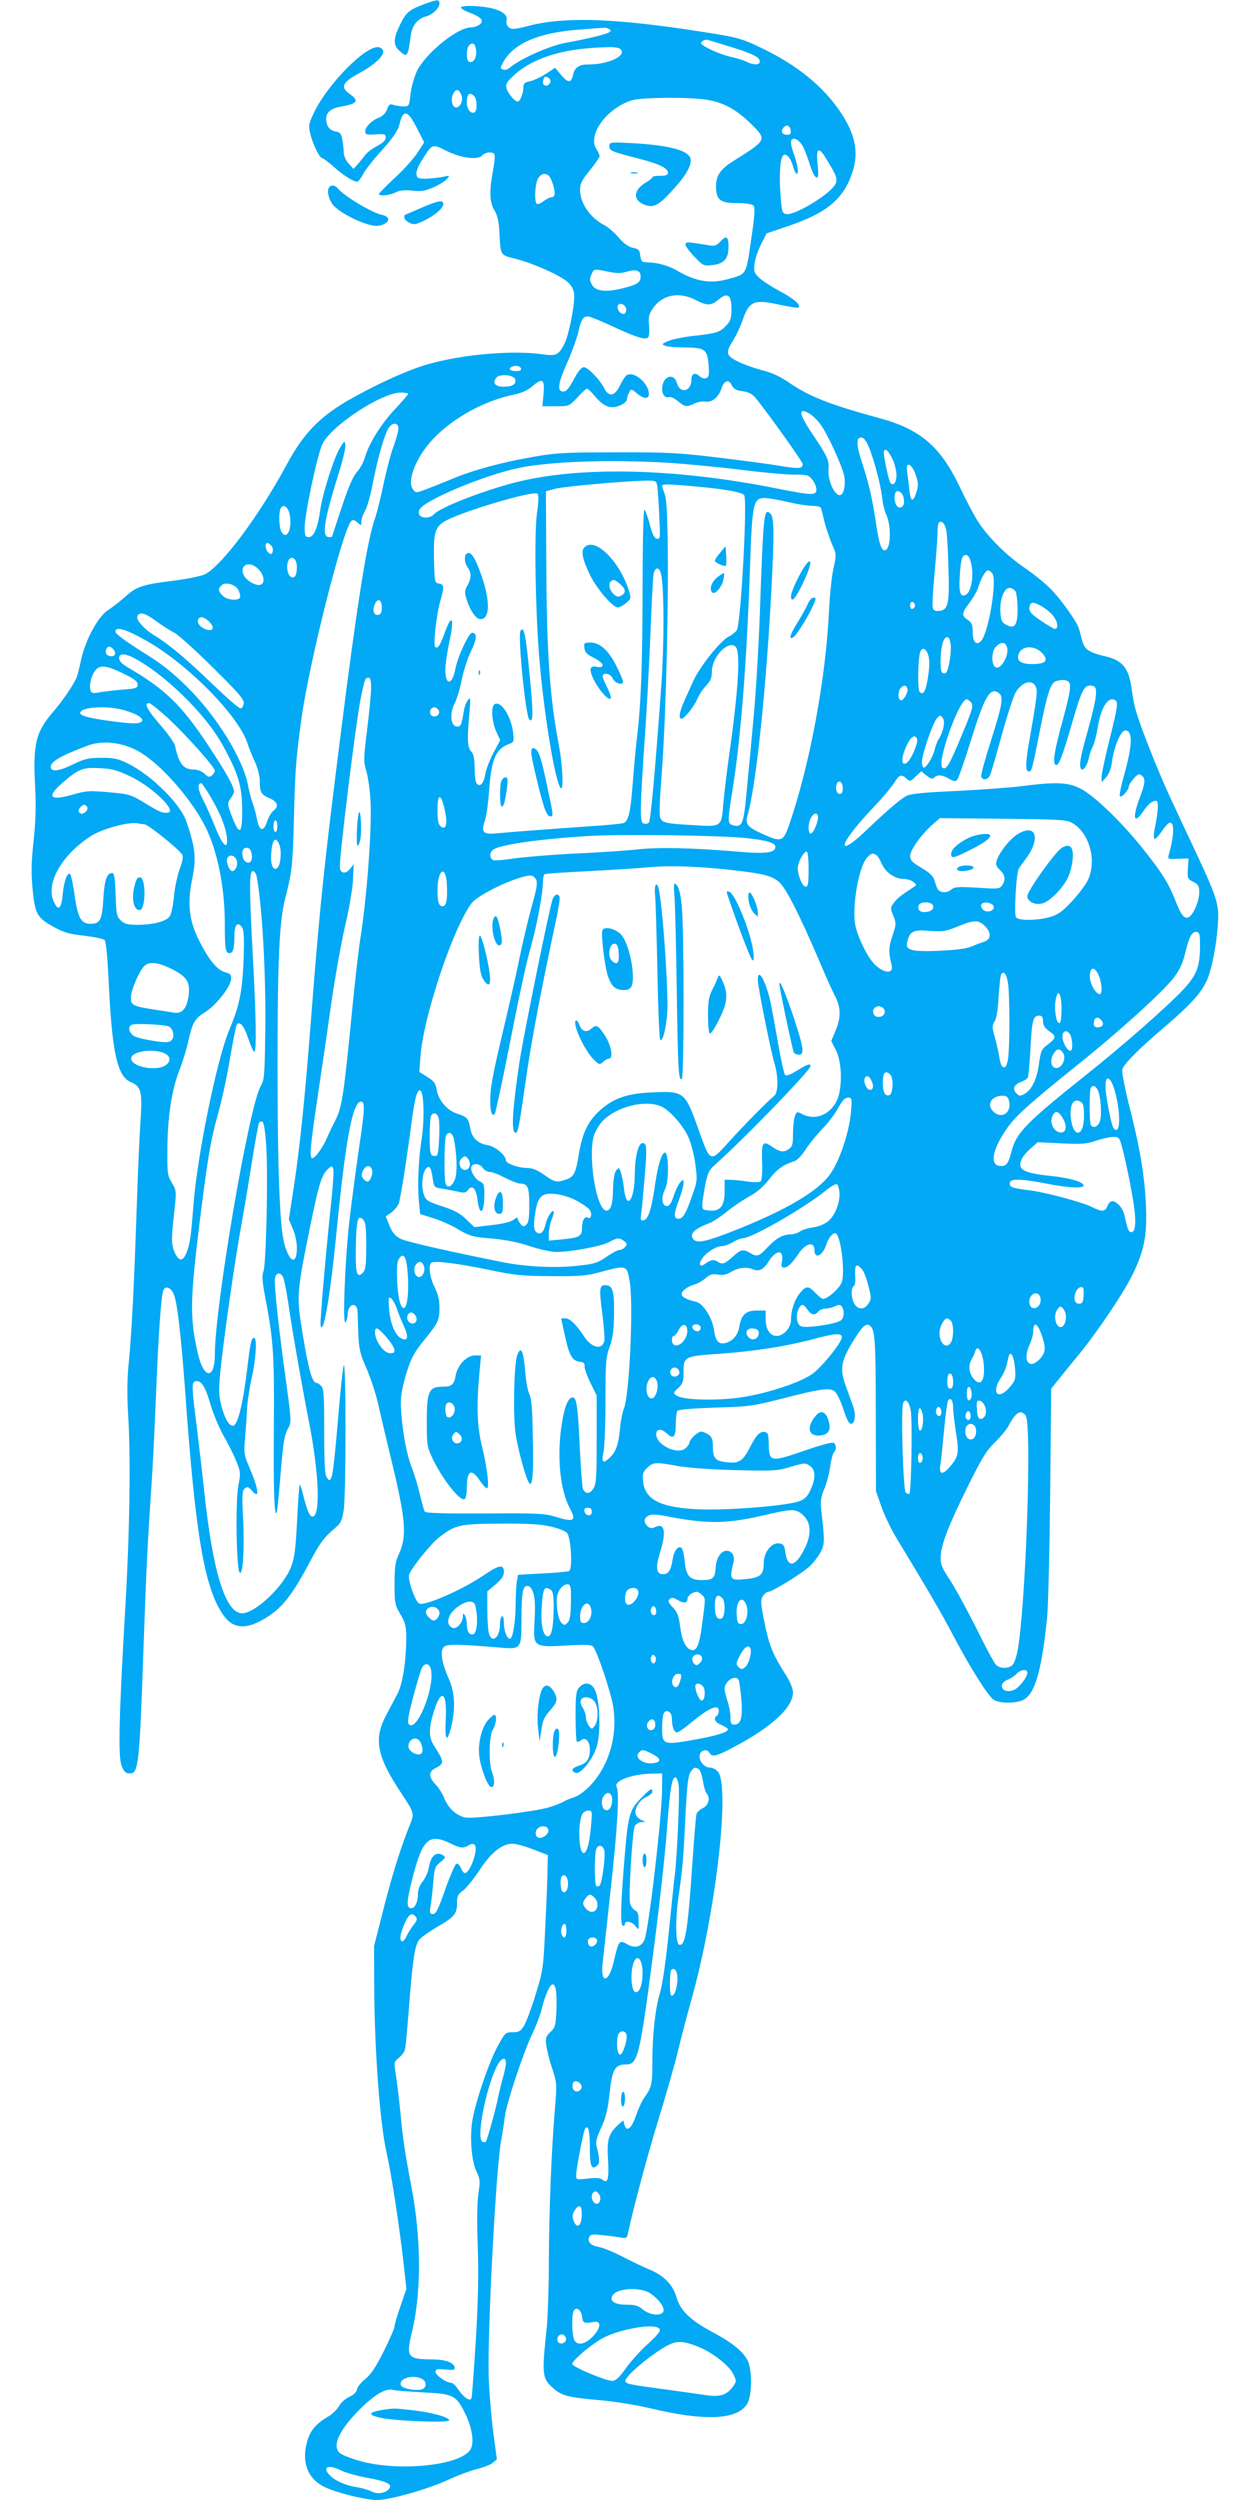 <?xml version="1.0" standalone="no"?>
<!DOCTYPE svg PUBLIC "-//W3C//DTD SVG 20010904//EN"
 "http://www.w3.org/TR/2001/REC-SVG-20010904/DTD/svg10.dtd">
<svg version="1.0" xmlns="http://www.w3.org/2000/svg"
 width="640pt" height="1280pt" viewBox="0 0 640 1280"
 preserveAspectRatio="xMidYMid meet">
<g transform="translate(0,1280) scale(0.1,-0.1)"
fill="#03a9f4" stroke="none">
<path d="M2186 12784 c-90 -33 -105 -44 -136 -107 -36 -72 -38 -106 -7 -135
42 -40 46 -35 61 82 6 45 36 81 74 91 35 8 72 43 72 67 0 21 -10 21 -64 2z"/>
<path d="M2360 12761 c0 -5 20 -17 45 -26 60 -23 76 -42 50 -61 -10 -8 -29
-14 -42 -14 -71 0 -232 -131 -279 -225 -13 -29 -28 -81 -32 -116 -7 -63 -8
-64 -37 -64 -17 1 -40 4 -51 8 -18 6 -24 2 -32 -23 -7 -18 -22 -34 -39 -41
-38 -14 -73 -48 -73 -71 0 -17 6 -19 53 -16 46 3 52 1 52 -17 0 -13 -15 -27
-45 -43 -24 -13 -50 -32 -58 -43 -8 -11 -25 -32 -38 -47 l-24 -27 -25 28 c-14
15 -25 40 -25 55 0 15 -3 44 -7 65 -5 32 -10 39 -35 44 -32 6 -48 29 -48 66 0
32 26 53 75 61 86 15 96 30 44 66 -47 34 -36 58 46 103 109 59 155 116 109
134 -60 23 -270 -188 -340 -341 -24 -52 -25 -61 -15 -103 14 -55 48 -123 61
-123 5 0 32 -20 60 -45 49 -44 99 -75 119 -75 6 0 19 17 30 38 10 20 46 66 78
102 74 82 100 118 109 156 18 76 42 71 88 -21 l38 -74 -36 -55 c-20 -30 -72
-88 -116 -128 -44 -41 -80 -78 -80 -81 0 -13 58 -7 86 8 21 11 45 13 85 9 44
-5 65 -2 106 16 29 12 60 31 70 42 18 21 18 21 -22 12 -22 -4 -60 -8 -85 -9
-39 0 -45 3 -48 23 -2 13 10 44 29 73 53 84 51 83 122 48 74 -38 165 -50 186
-25 16 19 58 21 63 4 3 -7 -1 -44 -8 -82 -20 -108 -17 -163 8 -204 15 -25 22
-55 25 -111 6 -120 4 -116 75 -134 98 -24 249 -92 281 -127 20 -22 27 -41 27
-69 0 -59 -29 -200 -50 -241 -30 -58 -42 -64 -113 -54 -165 24 -452 -5 -622
-62 -105 -35 -261 -109 -383 -180 -140 -83 -220 -168 -301 -317 -142 -265
-334 -522 -421 -567 -21 -10 -89 -24 -168 -34 -153 -19 -184 -29 -244 -84 -24
-21 -61 -51 -84 -65 -51 -32 -118 -155 -139 -256 -8 -38 -18 -77 -22 -87 -12
-34 -69 -118 -117 -174 -94 -108 -108 -168 -96 -390 5 -98 3 -174 -8 -275 -12
-112 -13 -162 -5 -249 13 -128 23 -145 110 -193 49 -27 79 -36 155 -44 51 -6
98 -16 104 -22 7 -7 16 -107 22 -247 17 -332 44 -452 111 -480 53 -22 60 -48
51 -190 -5 -69 -14 -271 -20 -450 -13 -394 -26 -647 -41 -800 -8 -78 -9 -161
-3 -260 14 -229 8 -615 -15 -1000 -32 -549 -37 -757 -18 -802 12 -30 22 -38
41 -38 45 0 50 37 71 650 14 399 20 521 45 895 5 83 14 272 20 420 12 293 25
480 36 508 9 25 36 17 52 -15 19 -40 39 -207 62 -528 51 -710 97 -978 191
-1116 54 -79 125 -81 237 -7 71 48 122 114 201 262 60 114 78 138 143 193 22
18 30 37 38 88 12 81 12 776 0 740 -5 -14 -18 -141 -30 -282 -11 -141 -25
-269 -31 -285 -10 -27 -11 -27 -25 -9 -11 16 -14 65 -14 237 0 184 -2 220 -16
233 -8 9 -20 16 -25 16 -20 0 -40 71 -68 242 -34 206 -34 208 40 573 42 205
56 250 89 280 18 17 20 17 26 1 4 -9 -1 -85 -10 -169 -19 -179 -42 -423 -51
-557 -6 -73 -5 -92 4 -84 17 16 46 205 71 456 49 505 85 698 129 698 20 0 19
-41 -10 -232 -16 -112 -39 -282 -50 -378 -23 -205 -36 -543 -20 -520 6 8 11
26 11 40 1 56 49 68 51 13 5 -192 5 -196 47 -293 22 -52 47 -129 56 -170 9
-41 39 -167 66 -280 79 -325 85 -404 41 -500 -17 -36 -21 -65 -21 -150 0 -99
2 -108 30 -155 25 -43 30 -60 30 -120 0 -116 -18 -236 -44 -285 -13 -25 -40
-76 -60 -114 -62 -118 -47 -204 66 -378 86 -131 82 -117 49 -200 -44 -112 -89
-257 -134 -438 l-42 -165 1 -215 c2 -330 30 -699 64 -845 23 -101 64 -367 85
-552 l16 -142 -30 -87 c-17 -49 -31 -96 -31 -105 0 -10 -25 -67 -55 -127 -40
-81 -66 -119 -94 -142 -22 -17 -41 -41 -43 -53 -2 -14 -16 -28 -40 -39 -21
-10 -44 -31 -52 -47 -9 -16 -32 -39 -53 -52 -66 -39 -93 -71 -110 -128 -31
-107 2 -193 90 -235 60 -29 209 -66 267 -66 65 0 261 55 366 104 55 25 123 50
152 56 28 7 62 20 74 30 l22 18 -19 143 c-10 79 -21 209 -23 289 -6 229 37
1048 63 1195 8 44 17 103 20 130 9 68 94 325 140 421 21 44 44 105 51 137 16
65 40 117 54 117 16 0 22 -45 19 -135 -4 -77 -7 -87 -31 -109 -23 -22 -26 -31
-21 -68 3 -24 16 -77 30 -118 24 -73 25 -78 14 -210 -18 -208 -30 -531 -31
-785 0 -126 -5 -273 -10 -325 -27 -257 -26 -268 40 -324 40 -33 77 -42 233
-55 71 -6 186 -25 255 -41 282 -68 448 -60 498 23 25 42 26 177 1 223 -23 45
-82 92 -178 143 -115 62 -165 110 -185 178 -19 66 -64 112 -141 144 -31 13
-94 43 -138 66 -45 23 -98 45 -118 48 -42 8 -60 26 -51 50 6 15 16 17 68 11
34 -3 75 -9 93 -12 28 -5 33 -3 37 17 32 146 99 397 156 583 39 126 84 284
100 350 16 67 49 194 74 282 123 444 195 1083 131 1154 -10 11 -28 20 -40 20
-29 0 -57 33 -53 62 4 27 37 37 50 14 14 -24 33 -20 127 30 193 102 301 202
301 279 0 18 -14 54 -34 85 -70 111 -87 152 -111 268 -21 104 -22 119 -9 140
8 12 20 22 28 22 20 0 177 97 214 133 19 18 43 50 54 71 21 40 21 58 2 221 -4
38 0 62 15 99 12 27 26 78 31 114 5 36 14 70 19 75 16 16 13 44 -3 50 -8 3
-72 -14 -143 -39 -180 -62 -186 -61 -187 35 -1 45 -4 56 -19 59 -26 5 -45 -14
-78 -80 -34 -67 -56 -82 -115 -75 -61 6 -74 20 -74 78 0 38 -4 51 -22 63 -12
9 -30 16 -38 16 -18 0 -60 -40 -60 -57 0 -5 -9 -18 -20 -28 -39 -36 -150 16
-150 71 0 30 25 32 56 3 32 -30 44 -16 44 49 0 31 4 62 8 68 4 7 73 13 192 17
173 5 195 8 340 45 209 54 253 59 277 35 10 -10 29 -51 42 -91 14 -45 28 -72
37 -72 22 0 28 47 11 93 -9 23 -25 69 -37 102 -31 84 -24 127 36 225 48 78 66
96 86 84 28 -18 32 -68 32 -454 l1 -395 28 -80 c16 -44 48 -111 71 -150 182
-301 233 -388 303 -521 80 -151 166 -288 197 -314 28 -22 115 -24 156 -3 59
31 93 147 121 418 6 61 13 350 16 643 l5 532 32 40 c17 21 66 82 110 135 103
127 234 323 278 416 58 121 72 198 65 352 -7 152 -32 298 -88 516 -21 85 -36
164 -33 175 9 30 81 102 219 220 132 113 186 173 215 238 24 56 47 171 55 278
9 103 -2 140 -105 361 -39 82 -101 215 -139 297 -69 149 -161 384 -179 457 -6
22 -13 63 -17 90 -14 114 -46 154 -137 175 -85 20 -106 35 -118 83 -6 23 -13
49 -16 59 -9 32 -86 141 -137 195 -29 31 -90 81 -137 113 -96 65 -190 158
-244 242 -20 31 -63 113 -95 181 -97 202 -201 290 -408 346 -253 69 -359 110
-466 184 -44 30 -88 50 -134 61 -37 10 -93 29 -123 44 -64 31 -67 46 -24 113
14 23 35 67 45 97 35 101 58 111 190 82 50 -11 94 -18 97 -15 14 13 -19 43
-93 83 -44 23 -92 55 -108 70 -25 23 -28 33 -24 70 2 23 17 68 33 100 l29 57
106 36 c200 67 287 139 332 273 36 104 17 199 -63 317 -89 130 -222 238 -403
324 -108 52 -120 55 -387 95 -385 57 -631 63 -802 18 -74 -19 -88 -20 -103 -8
-9 7 -14 21 -12 30 8 30 -12 49 -65 65 -56 16 -168 20 -168 6z m759 -110 c11
-7 10 -11 -5 -19 -21 -10 -130 -36 -216 -51 -82 -14 -235 -82 -290 -129 -10
-8 -24 -12 -33 -8 -14 5 -14 9 -1 33 52 100 183 157 399 172 62 5 117 9 122 9
6 1 16 -2 24 -7z m622 -91 c114 -35 149 -53 149 -75 0 -19 -33 -19 -68 -1 -15
7 -51 19 -80 25 -57 12 -152 56 -152 70 0 11 21 21 36 16 6 -2 58 -17 115 -35z
m-1303 -22 c3 -36 -18 -66 -38 -53 -14 9 -13 68 2 83 19 19 33 8 36 -30z m741
8 c28 -33 -67 -76 -165 -76 -48 0 -71 -14 -79 -50 -10 -46 -25 -47 -61 -5
l-32 38 -47 -31 c-26 -17 -63 -34 -81 -38 -27 -5 -34 -11 -34 -29 0 -32 -17
-75 -29 -75 -16 0 -51 42 -58 69 -5 21 2 32 41 68 99 89 255 136 467 141 47 2
70 -2 78 -12z m-361 -165 c-5 -24 -38 -27 -38 -3 0 10 3 21 6 25 11 11 35 -5
32 -22z m-457 -65 c13 -27 -3 -66 -26 -66 -20 0 -29 43 -15 69 14 27 28 27 41
-3z m67 -8 c15 -15 16 -74 2 -83 -18 -11 -40 16 -40 50 0 44 14 57 38 33z
m1192 -19 c83 -13 149 -49 223 -121 85 -84 86 -83 -89 -193 -66 -41 -89 -76
-88 -131 1 -68 22 -84 109 -84 47 0 76 -5 83 -13 8 -9 6 -52 -9 -152 -30 -210
-22 -196 -125 -225 -90 -24 -164 -11 -264 48 -30 18 -86 35 -120 37 -19 1 -40
3 -47 4 -6 0 -13 15 -15 33 -3 28 -8 33 -37 39 -23 5 -47 22 -74 53 -21 26
-56 55 -76 65 -70 37 -121 111 -121 179 0 31 9 50 50 100 28 34 50 67 50 72 0
6 -7 22 -16 36 -48 72 51 209 180 250 51 16 296 18 386 3z m428 -157 c3 -16
-2 -22 -17 -22 -26 0 -36 17 -20 36 16 19 33 13 37 -14z m63 -82 c10 -19 26
-62 36 -94 10 -33 24 -62 32 -64 11 -4 13 8 7 67 -9 89 6 94 51 17 52 -85 55
-100 32 -131 -45 -56 -207 -150 -244 -141 -21 5 -23 13 -29 105 -8 102 -1 187
16 197 15 10 37 -16 48 -57 6 -22 15 -39 20 -39 11 0 3 51 -16 103 -8 20 -14
47 -14 58 0 33 39 20 61 -21z m-1303 -148 c13 -9 32 -64 32 -94 0 -10 -7 -18
-16 -18 -9 0 -27 -9 -41 -20 -14 -11 -29 -17 -34 -14 -15 9 -10 108 7 132 16
23 31 27 52 14z m306 -493 c43 -9 66 -9 95 0 48 14 71 6 71 -24 0 -31 -16 -42
-88 -60 -88 -23 -142 -17 -161 17 -12 21 -13 31 -3 52 13 30 11 30 86 15z
m446 -144 c62 -32 81 -31 120 2 46 38 65 23 65 -50 0 -45 -5 -61 -25 -82 -33
-36 -51 -42 -164 -54 -54 -6 -114 -18 -134 -27 -33 -14 -35 -17 -17 -24 11 -5
56 -9 101 -9 104 -1 116 -10 122 -90 4 -50 1 -62 -12 -67 -10 -4 -25 1 -36 11
-22 20 -40 12 -40 -19 0 -60 -57 -75 -74 -18 -16 58 -76 35 -76 -30 0 -29 17
-48 36 -41 8 3 28 -7 45 -21 35 -30 46 -31 85 -12 15 8 39 12 54 10 33 -7 69
21 84 67 13 41 38 49 53 16 9 -18 22 -26 55 -30 31 -4 49 -14 66 -34 62 -75
242 -328 242 -339 0 -24 -20 -25 -113 -10 -50 9 -193 28 -317 43 -199 24 -259
28 -520 27 -262 0 -310 -2 -429 -23 -157 -27 -306 -67 -411 -111 -41 -17 -101
-41 -133 -53 -58 -22 -58 -22 -73 -2 -32 43 17 166 103 257 103 109 264 197
416 228 38 8 70 22 91 41 55 48 67 38 58 -48 l-5 -53 68 0 c68 0 69 0 111 45
23 25 45 45 49 45 5 0 23 -17 41 -39 46 -54 81 -67 128 -47 20 8 36 22 36 31
0 9 5 25 11 36 10 19 11 19 41 -6 37 -31 64 -29 60 4 -6 54 -78 112 -113 90
-7 -4 -23 -27 -34 -51 -26 -56 -57 -63 -80 -18 -24 47 -85 110 -106 110 -12 0
-29 -21 -51 -62 -24 -45 -39 -63 -53 -63 -34 0 -29 41 19 148 25 56 50 127 57
157 13 62 24 80 49 80 9 0 64 -22 122 -49 124 -58 172 -73 186 -59 6 6 8 33 5
62 -4 42 -1 57 19 86 48 71 132 88 218 45z m-355 -42 c3 -9 1 -21 -5 -27 -14
-14 -45 17 -37 38 7 18 33 11 42 -11z m-537 -310 c2 -9 -7 -13 -27 -13 -31 0
-42 14 -18 23 19 8 40 3 45 -10z m-30 -57 c5 -24 -14 -36 -61 -36 -42 0 -58
20 -36 46 18 22 93 15 97 -10z m-548 -72 c0 -4 -29 -37 -64 -75 -72 -75 -138
-181 -157 -249 -7 -25 -25 -59 -41 -76 -20 -22 -43 -74 -78 -180 -27 -82 -50
-150 -50 -151 0 -2 -7 -3 -15 -3 -40 0 -27 82 50 330 20 63 35 126 33 140 -3
25 -3 25 -25 -9 -31 -48 -91 -235 -103 -320 -13 -94 -33 -141 -59 -141 -18 0
-21 6 -21 50 0 68 65 373 91 427 46 94 303 263 401 263 21 0 38 -3 38 -6z
m2113 -160 c35 -49 103 -197 118 -254 10 -43 2 -97 -17 -104 -28 -11 -68 74
-62 134 4 42 -8 67 -73 164 -78 114 -86 151 -29 121 17 -9 46 -36 63 -61z
m-2163 -18 c0 -13 -11 -53 -24 -89 -14 -35 -36 -121 -51 -189 -14 -68 -34
-149 -44 -179 -37 -103 -81 -371 -147 -876 -110 -856 -134 -1078 -179 -1658
-33 -432 -60 -693 -91 -894 l-25 -164 20 -48 c12 -27 21 -69 21 -98 0 -89 -37
-78 -64 20 -24 85 -35 378 -35 924 0 524 9 728 39 844 36 140 39 173 45 418 6
246 11 303 39 508 41 290 211 964 255 1008 7 7 17 5 31 -8 20 -18 20 -18 20 5
0 12 9 37 19 54 10 17 29 82 40 143 23 119 54 230 77 276 19 35 54 37 54 3z
m2408 -94 c26 -61 61 -192 69 -262 3 -30 12 -67 19 -81 28 -57 26 -177 -3
-186 -19 -7 -32 30 -48 139 -19 127 -36 200 -69 302 -32 96 -34 136 -7 136 13
0 25 -15 39 -48z m123 -66 c10 -22 19 -58 19 -78 0 -37 -15 -58 -30 -42 -11
12 -40 155 -34 166 9 14 25 -3 45 -46z m-1141 -16 c91 -6 254 -22 362 -35 108
-14 231 -25 272 -25 69 0 76 -2 95 -26 12 -15 21 -37 21 -50 0 -32 -21 -31
-208 6 -517 103 -1003 114 -1334 30 -170 -44 -389 -130 -417 -164 -18 -21 -67
-21 -75 0 -4 9 -1 23 5 30 44 53 339 174 509 209 161 33 475 43 770 25z m1254
-50 c19 -48 20 -66 5 -109 -16 -46 -27 -38 -34 27 -3 31 -8 72 -11 90 -7 47
20 42 40 -8z m-1320 -62 c3 -13 8 -81 11 -151 6 -121 6 -129 -12 -125 -13 2
-23 22 -37 76 -10 39 -23 72 -27 72 -5 0 -9 -183 -9 -407 -1 -396 -8 -587 -29
-763 -6 -47 -15 -148 -21 -225 -11 -151 -22 -200 -47 -209 -8 -3 -83 -11 -167
-16 -187 -13 -413 -30 -487 -37 -67 -6 -77 6 -55 70 7 23 16 88 20 144 11 163
33 217 100 243 28 10 28 13 23 60 -10 81 -59 159 -92 146 -22 -8 -19 -84 5
-140 l21 -46 -35 -65 c-19 -36 -38 -86 -42 -111 -7 -47 -29 -68 -45 -43 -5 8
-9 43 -9 78 0 47 -5 70 -17 83 -20 22 -22 58 -10 193 7 82 7 88 -7 71 -9 -11
-18 -36 -21 -55 -12 -73 -15 -81 -34 -81 -34 0 -41 67 -12 121 10 19 26 73 35
119 10 47 31 113 48 147 30 61 32 93 5 93 -17 0 -75 -125 -86 -187 -16 -82
-51 -84 -51 -3 0 27 10 93 21 146 26 116 14 147 -21 52 -26 -72 -39 -93 -52
-80 -11 11 8 177 28 241 19 64 18 79 -8 83 -22 3 -23 7 -26 123 -3 135 5 165
52 194 77 48 459 162 478 143 7 -7 6 -41 -3 -102 -14 -102 -8 -481 11 -725 23
-291 82 -649 111 -680 16 -16 10 120 -11 227 -46 245 -61 466 -63 932 l-2 361
50 13 c49 12 344 38 457 41 52 1 58 -1 62 -21z m191 -8 c154 -14 242 -29 255
-45 17 -21 -14 -616 -36 -688 -3 -9 -23 -26 -44 -37 -43 -22 -150 -157 -182
-230 -11 -25 -31 -69 -44 -98 -25 -54 -31 -92 -15 -92 15 0 66 64 81 101 7 18
27 49 44 67 25 26 31 42 31 76 1 73 82 158 120 126 28 -23 17 -215 -35 -580
-11 -80 -23 -182 -27 -228 -8 -115 -10 -116 -147 -107 -147 8 -166 12 -176 39
-5 13 -2 96 6 197 33 416 46 1379 19 1454 -8 22 -15 43 -15 48 0 9 33 9 165
-3z m1071 -56 c8 -33 -2 -56 -23 -52 -18 3 -29 47 -19 74 8 20 35 6 42 -22z
m-594 -24 c46 -11 102 -20 126 -20 26 0 44 -5 46 -12 2 -7 10 -40 18 -73 9
-33 26 -83 38 -112 23 -51 23 -53 7 -125 -9 -40 -18 -131 -22 -203 -15 -355
-100 -809 -207 -1115 -28 -79 -39 -82 -129 -42 -84 38 -95 52 -81 100 43 147
96 655 122 1160 15 292 13 367 -6 383 -33 28 -35 10 -54 -521 -6 -168 -20
-399 -31 -515 -10 -115 -26 -284 -35 -375 -16 -178 -23 -197 -68 -186 -32 8
-32 16 -6 178 43 266 73 651 90 1141 11 332 17 357 74 357 19 0 72 -9 118 -20z
m-2550 -60 c17 -76 -14 -142 -42 -91 -11 22 -14 90 -4 116 11 27 38 12 46 -25z
m3361 -76 c5 -16 11 -105 13 -199 6 -189 -1 -218 -48 -223 -19 -2 -28 2 -32
16 -4 10 1 90 9 177 8 87 15 179 15 205 0 26 3 50 7 54 12 12 27 0 36 -30z
m-3453 -89 c7 -8 9 -22 6 -31 -5 -13 -9 -14 -21 -4 -16 13 -21 50 -6 50 5 0
14 -7 21 -15z m3584 -98 c12 -58 -2 -136 -27 -151 -29 -18 -39 10 -33 94 5 89
13 112 35 108 10 -2 19 -20 25 -51z m-3454 -11 c0 -45 -14 -63 -34 -47 -19 16
-21 72 -4 89 18 18 38 -5 38 -42z m-195 -12 c28 -30 33 -69 9 -78 -22 -8 -73
21 -86 49 -25 55 33 77 77 29z m2059 -21 c17 -68 17 -357 2 -573 -34 -468 -55
-693 -64 -702 -6 -6 -18 -8 -28 -4 -19 7 -18 71 10 476 8 118 20 339 26 490 6
151 13 290 16 308 6 39 29 42 38 5z m1696 2 c27 -32 -18 -304 -57 -347 -24
-26 -43 -5 -43 48 0 35 -5 47 -25 60 -33 22 -32 35 9 88 19 25 40 62 46 83 14
45 37 83 49 83 5 0 14 -7 21 -15z m-3860 -85 c6 -10 10 -26 10 -34 0 -24 -65
-21 -90 4 -24 24 -25 34 -5 54 19 18 70 4 85 -24z m3980 -9 c5 -11 10 -51 10
-89 0 -84 -15 -105 -58 -81 -23 12 -27 22 -30 66 -4 64 19 123 47 123 11 0 25
-9 31 -19z m-3245 -82 c0 -24 -5 -35 -18 -37 -23 -5 -32 23 -18 54 15 35 36
25 36 -17z m2730 11 c0 -7 -6 -15 -12 -17 -8 -3 -13 4 -13 17 0 13 5 20 13 18
6 -3 12 -11 12 -18z m712 -59 c20 -30 22 -61 3 -61 -4 0 -35 18 -69 41 -46 30
-61 47 -61 64 0 13 6 25 13 28 19 7 90 -37 114 -72z m-4596 -22 c30 -22 70
-48 89 -57 19 -9 109 -89 198 -178 131 -129 163 -166 160 -184 -1 -13 -8 -25
-15 -27 -7 -3 -74 56 -150 129 -133 128 -219 200 -293 245 -51 31 -94 79 -87
97 10 26 40 18 98 -25z m267 1 c37 -34 23 -59 -22 -39 -26 12 -40 35 -30 50 9
15 29 10 52 -11z m-316 -102 c207 -117 467 -380 514 -521 9 -28 28 -74 41
-102 12 -27 23 -69 23 -92 0 -58 7 -72 46 -88 44 -18 54 -42 26 -64 -12 -9
-27 -34 -34 -56 -19 -58 -41 -52 -53 15 -6 30 -16 66 -22 80 -6 14 -16 54 -23
89 -25 135 -162 357 -314 506 -77 76 -132 119 -231 180 -72 45 -131 88 -133
98 -7 33 50 18 160 -45z m4116 -22 c2 -20 -2 -62 -8 -92 -9 -43 -15 -54 -28
-52 -14 3 -17 16 -16 74 2 73 17 118 37 111 7 -2 13 -20 15 -41z m290 -21 c3
-38 -32 -98 -56 -93 -27 5 -29 81 -2 108 29 29 54 22 58 -15z m-4580 3 c18
-18 14 -38 -7 -38 -23 0 -35 15 -27 35 7 18 18 19 34 3z m4760 -24 c32 -37 15
-54 -53 -54 -58 0 -81 16 -70 50 15 46 84 48 123 4z m-584 -13 c6 -21 5 -58
-2 -103 -11 -76 -24 -100 -43 -81 -13 13 -9 189 5 211 12 20 30 9 40 -27z
m-4039 -26 c159 -96 345 -284 425 -430 81 -147 99 -209 100 -332 0 -125 -13
-134 -52 -35 -23 59 -24 69 -12 87 8 11 17 26 21 34 9 20 -29 91 -135 251
-133 200 -217 282 -406 392 -31 18 -46 34 -46 48 0 31 37 25 105 -15z m-75
-68 c48 -23 65 -37 65 -52 0 -18 -9 -21 -80 -26 -44 -4 -97 -10 -117 -14 -30
-6 -39 -4 -44 9 -10 26 5 85 28 108 25 25 59 20 148 -25z m1260 -67 c0 -28 -9
-124 -20 -213 -19 -152 -19 -166 -4 -217 9 -30 18 -98 21 -150 8 -142 -19
-497 -52 -705 -8 -49 -26 -205 -40 -345 -45 -463 -54 -521 -90 -590 -13 -25
-31 -63 -40 -84 -18 -45 -61 -106 -76 -106 -16 0 -10 64 26 305 19 128 51 344
70 481 20 137 52 317 71 399 20 83 38 188 41 235 l4 85 -19 -24 c-23 -29 -52
-23 -52 11 0 76 82 737 106 858 21 102 23 110 40 110 10 0 14 -13 14 -50z
m3564 34 c24 -9 20 -44 -24 -206 -43 -157 -52 -218 -34 -225 15 -5 34 45 84
218 45 157 60 189 90 189 48 0 45 -32 -30 -302 -11 -40 -20 -85 -20 -100 0
-51 32 -28 45 32 4 19 13 46 21 60 7 14 18 56 24 93 17 106 54 164 90 142 16
-10 12 -37 -30 -205 -22 -88 -40 -172 -40 -187 l1 -28 23 26 c14 17 25 45 29
75 9 77 45 164 68 164 40 0 38 -74 -7 -234 -15 -53 -24 -99 -20 -103 9 -9 46
33 46 52 0 6 11 24 25 39 21 23 28 26 40 16 21 -17 19 -39 -10 -116 -38 -101
-30 -138 16 -71 27 39 48 57 67 57 16 0 13 -51 -7 -148 -4 -23 -5 -45 0 -47 4
-3 20 14 36 37 15 23 33 43 40 45 27 9 26 -62 -3 -164 -6 -22 -4 -22 47 -20
l54 2 -3 -52 c-3 -49 -2 -53 27 -68 27 -13 31 -21 31 -56 0 -44 -32 -117 -56
-126 -22 -8 -37 12 -68 91 -34 86 -71 145 -173 271 -109 136 -251 270 -316
300 -62 30 -125 32 -295 10 -64 -8 -217 -19 -340 -25 -159 -7 -231 -14 -251
-25 -30 -15 -100 -75 -217 -187 -73 -69 -117 -91 -93 -45 20 37 69 97 149 182
42 44 86 97 99 118 25 41 36 45 63 20 17 -15 20 -15 46 11 l29 27 27 -22 c20
-16 30 -19 39 -10 16 16 41 14 76 -6 22 -13 33 -15 41 -7 7 7 37 95 69 196 74
239 101 285 148 247 22 -19 13 -65 -47 -253 -28 -88 -49 -165 -46 -173 8 -21
36 -15 46 10 5 12 32 105 60 207 28 101 60 198 70 215 40 65 101 70 108 9 2
-16 -11 -108 -29 -205 -30 -168 -32 -209 -10 -209 13 0 16 10 56 214 37 186
55 242 83 249 27 7 39 7 56 1z m-818 -39 c7 -18 -23 -68 -36 -60 -14 9 -12 49
2 63 16 16 27 15 34 -3z m322 -67 c18 -18 16 -29 -42 -168 -65 -157 -82 -186
-101 -170 -30 25 85 350 125 350 3 0 11 -5 18 -12z m-4108 -85 c94 -87 240
-251 240 -269 0 -6 -7 -17 -15 -24 -13 -11 -20 -9 -38 9 -13 12 -36 21 -53 21
-55 0 -78 28 -98 122 -3 14 -37 63 -76 107 -68 79 -84 111 -57 111 8 0 51 -35
97 -77z m-250 47 c71 -16 121 -41 118 -59 -4 -20 -52 -19 -197 2 -103 16 -134
28 -115 46 22 21 122 26 194 11z m1638 -13 c4 -20 -25 -34 -40 -19 -15 15 -1
44 19 40 10 -2 19 -11 21 -21z m2582 -83 c-4 -19 -15 -45 -23 -57 -8 -12 -17
-36 -21 -53 -8 -37 -42 -94 -56 -94 -5 0 -10 13 -10 28 0 39 56 201 77 224 16
18 18 18 29 3 8 -10 9 -28 4 -51z m-134 -59 c3 -8 -6 -39 -20 -70 -39 -87 -78
-66 -41 22 25 60 49 79 61 48z m-4001 -54 c111 -55 276 -237 355 -391 63 -124
101 -313 101 -498 0 -129 3 -152 24 -152 18 0 25 23 25 85 0 59 15 79 38 49
11 -15 13 -48 9 -169 -6 -160 -21 -234 -72 -355 -64 -150 -167 -654 -185 -905
-12 -157 -18 -198 -36 -241 -18 -43 -37 -43 -58 0 -19 41 -20 67 -4 209 12
108 12 110 -12 151 -23 38 -24 50 -23 176 1 163 23 304 62 402 16 40 36 106
45 147 22 97 32 115 88 150 55 35 128 128 131 167 2 23 -3 29 -30 36 -41 11
-84 63 -135 165 -51 103 -60 189 -33 318 21 101 15 155 -31 290 -31 89 -178
236 -298 295 -50 25 -71 30 -135 30 -67 0 -86 -4 -150 -35 -72 -35 -111 -38
-111 -11 0 27 50 56 185 107 74 29 166 21 250 -20z m-24 -138 c114 -56 239
-179 187 -184 -27 -3 -42 4 -114 48 -70 43 -82 47 -167 55 -124 11 -130 11
-214 -13 -109 -30 -125 -8 -43 63 82 71 104 80 191 75 63 -3 89 -10 160 -44z
m3644 -59 c0 -19 -5 -29 -15 -29 -16 0 -25 28 -16 51 10 25 31 10 31 -22z
m-3232 -52 c48 -84 73 -147 79 -202 6 -67 -23 -39 -62 60 -21 52 -50 117 -64
143 -23 44 -26 77 -6 77 4 0 28 -35 53 -78z m1185 -24 c27 -89 21 -146 -12
-119 -12 10 -16 32 -16 82 0 74 12 89 28 37z m-1822 -19 c10 -17 -23 -46 -38
-31 -8 8 -8 15 2 27 15 18 26 19 36 4z m3734 -91 c-19 -53 -40 -62 -40 -16 0
42 27 85 43 69 8 -8 7 -23 -3 -53z m1307 10 c91 -50 131 -195 82 -296 -12 -24
-49 -73 -82 -108 -47 -51 -70 -67 -110 -79 -62 -18 -161 -20 -175 -2 -11 13 1
227 14 249 4 7 20 29 34 48 76 99 59 181 -28 136 -52 -27 -122 -119 -122 -159
0 -8 9 -22 19 -31 27 -24 31 -51 13 -77 -14 -21 -19 -21 -129 -14 -99 6 -117
4 -133 -10 -21 -19 -60 -17 -70 5 -4 8 -12 28 -16 44 -7 21 -25 39 -67 63 -46
27 -57 39 -57 60 0 30 53 105 111 158 l41 36 321 -3 c284 -3 326 -5 354 -20z
m-4067 -18 c0 -16 -4 -30 -10 -30 -5 0 -10 14 -10 30 0 17 5 30 10 30 6 0 10
-13 10 -30z m-681 10 c18 0 179 -129 194 -156 6 -10 2 -35 -13 -73 -11 -31
-25 -93 -29 -137 -4 -44 -13 -90 -20 -102 -15 -28 -79 -46 -163 -47 -57 0 -71
4 -90 23 -21 20 -23 34 -26 132 -3 81 -7 110 -17 110 -28 0 -40 -34 -46 -133
-6 -107 -17 -127 -65 -127 -48 0 -65 29 -81 140 -8 58 -19 109 -23 114 -14 14
-33 -36 -39 -103 -7 -77 -24 -89 -47 -34 -40 94 45 239 194 334 61 38 199 74
240 63 8 -2 21 -4 31 -4z m3081 -71 c106 -11 150 -24 150 -45 0 -31 -50 -37
-200 -24 -222 19 -401 23 -508 11 -53 -6 -196 -16 -317 -21 -121 -6 -261 -18
-312 -25 -50 -8 -99 -12 -107 -9 -20 8 -21 38 -2 53 32 26 241 56 496 71 173
10 666 3 800 -11z m-2389 -36 c12 -32 6 -100 -10 -116 -19 -19 -35 10 -33 60
3 84 23 109 43 56z m-147 -29 c16 -42 -2 -76 -29 -54 -15 13 -20 51 -8 63 11
12 31 7 37 -9z m2856 -94 c0 -70 -3 -90 -14 -90 -20 0 -48 75 -40 108 8 34 31
72 44 72 6 0 10 -38 10 -90z m347 72 c7 -4 19 -25 28 -45 18 -43 66 -77 111
-77 16 0 39 -7 50 -15 18 -15 19 -16 0 -28 -67 -44 -81 -55 -99 -79 -19 -25
-19 -28 -3 -67 15 -39 15 -45 -5 -103 -20 -59 -20 -84 -4 -149 13 -52 -49 -42
-97 15 -35 42 -79 136 -89 190 -18 97 19 304 62 347 21 21 28 23 46 11z
m-3277 -22 c11 -21 -2 -60 -21 -60 -14 0 -33 46 -26 64 9 22 34 20 47 -4z
m2549 -56 c154 -18 192 -28 230 -60 33 -28 104 -166 201 -393 33 -79 72 -166
86 -192 30 -60 30 -108 2 -176 l-22 -53 24 -47 c32 -63 34 -198 4 -259 -35
-72 -110 -102 -175 -69 -28 15 -30 15 -39 -10 -6 -15 -10 -55 -10 -90 0 -57
-3 -66 -24 -80 -25 -17 -45 -13 -88 17 -43 30 -50 16 -46 -83 2 -50 -1 -92 -7
-97 -6 -6 -32 -6 -65 -2 -30 5 -70 9 -87 9 l-33 1 0 -60 c0 -75 -22 -103 -78
-98 -34 3 -37 5 -36 33 1 17 8 61 15 100 12 58 19 74 48 100 147 130 491 485
491 507 0 15 -18 8 -70 -24 -33 -20 -54 -28 -60 -22 -6 6 -24 89 -40 184 -17
96 -35 193 -41 215 -27 100 -59 147 -59 88 0 -34 65 -359 85 -427 21 -69 20
-152 -2 -168 -32 -25 -149 -144 -230 -233 -98 -109 -95 -110 -157 63 -69 193
-73 196 -236 189 -128 -5 -198 -29 -268 -92 -61 -55 -90 -115 -108 -222 -16
-100 -25 -118 -65 -132 -48 -17 -60 -14 -113 24 -36 25 -60 35 -88 35 -43 0
-108 23 -108 39 0 26 -54 71 -93 78 -52 8 -82 38 -90 90 -8 46 -17 56 -69 72
-49 16 -93 68 -102 120 -5 34 -13 45 -48 67 l-41 26 6 82 c15 201 168 659 262
782 26 34 151 100 247 130 47 14 60 15 72 4 22 -18 20 -39 -14 -160 -16 -58
-43 -172 -60 -255 -17 -82 -53 -242 -80 -355 -59 -249 -70 -307 -70 -381 0
-54 11 -81 24 -60 3 5 26 110 51 232 84 425 106 524 135 629 30 107 60 269 60
327 0 17 4 34 8 37 5 3 107 10 228 16 120 6 260 15 309 20 105 10 260 4 434
-16z m-2445 -31 c28 -144 49 -509 44 -803 -3 -219 -4 -238 -25 -275 -60 -111
-232 -1121 -233 -1368 0 -134 -58 -129 -88 8 -40 178 -39 263 8 650 43 346 57
429 95 568 20 69 48 199 63 291 16 91 31 169 35 172 16 16 37 -10 57 -70 12
-36 26 -68 31 -71 13 -9 11 166 -6 480 -19 355 -19 445 -1 445 8 0 17 -12 20
-27z m974 -43 c4 -76 -3 -110 -22 -110 -19 0 -26 22 -26 80 0 110 43 136 48
30z m2489 -106 c7 -19 -13 -34 -44 -34 -25 0 -37 15 -29 35 8 21 65 19 73 -1z
m311 -6 c4 -23 -36 -34 -55 -15 -9 8 -12 20 -8 27 10 17 59 8 63 -12z m-40
-105 c30 -34 25 -64 -13 -76 -16 -5 -45 -16 -64 -24 -22 -10 -79 -17 -161 -21
-147 -6 -176 3 -165 46 13 54 31 63 114 56 69 -5 83 -3 151 25 82 33 103 32
138 -6z m1096 -108 c-2 -99 -19 -140 -87 -213 -81 -86 -315 -292 -502 -440
-301 -240 -353 -294 -376 -387 -16 -62 -25 -75 -55 -75 -59 0 -45 84 34 196
45 63 113 124 369 330 207 166 425 364 481 436 33 43 47 74 61 132 20 82 35
109 60 104 13 -3 16 -18 15 -83z m-5263 -107 c78 -40 94 -67 84 -140 -9 -61
-33 -89 -72 -83 -16 2 -62 10 -103 16 -109 17 -120 22 -120 61 0 35 40 131 67
160 24 27 72 22 144 -14z m4745 -33 c16 -39 19 -95 5 -95 -21 0 -51 54 -51 91
0 50 25 53 46 4z m-464 -46 c8 -71 8 -310 0 -374 -5 -35 -12 -50 -22 -50 -10
0 -18 16 -23 50 -5 28 -15 75 -24 106 -14 50 -14 59 0 80 9 15 17 62 20 127 4
56 9 107 13 113 13 22 29 0 36 -52z m273 -127 c0 -37 -4 -68 -10 -70 -16 -5
-28 61 -21 113 11 70 31 42 31 -43z m-921 12 c9 -3 16 -14 16 -24 0 -20 -23
-32 -45 -24 -18 7 -20 40 -2 47 6 3 13 6 14 6 1 1 8 -2 17 -5z m826 -72 c0
-20 9 -35 30 -50 42 -31 41 -34 -18 -80 -18 -13 -25 -32 -32 -85 -10 -79 -36
-136 -73 -157 -24 -13 -28 -13 -43 2 -22 22 -12 46 25 59 16 6 32 16 34 24 3
7 9 73 13 146 7 144 14 169 44 169 15 0 20 -7 20 -28z m300 3 c15 -18 5 -35
-21 -35 -12 0 -19 7 -19 18 0 33 20 42 40 17z m-4777 -30 c24 -10 33 -53 15
-71 -12 -12 -27 -13 -88 -4 -40 6 -85 16 -99 23 -31 15 -40 53 -14 61 23 7
163 0 186 -9z m4617 -44 c13 -25 13 -81 1 -81 -17 0 -41 43 -41 72 0 33 24 38
40 9z m-36 -94 c15 -24 -4 -71 -31 -75 -31 -5 -41 39 -18 74 17 27 32 28 49 1z
m-4609 3 c37 -14 43 -39 16 -62 -47 -37 -186 -10 -179 36 5 32 105 48 163 26z
m3723 -112 c18 -18 15 -97 -4 -105 -22 -8 -34 14 -34 63 0 53 13 67 38 42z
m-98 -27 c15 -28 12 -51 -5 -51 -17 0 -35 38 -28 58 7 18 21 15 33 -7z m1254
-81 c26 -111 19 -205 -12 -167 -12 14 -42 169 -42 214 0 73 34 44 54 -47z
m-94 30 c16 -30 23 -132 11 -162 -11 -28 -34 -37 -46 -18 -8 13 -8 178 0 190
10 16 23 12 35 -10z m-3452 -89 c2 -45 -2 -115 -8 -154 -17 -107 -23 -237 -16
-319 l7 -74 67 -21 c37 -11 95 -37 129 -58 56 -33 72 -38 168 -46 70 -6 137
-19 197 -39 50 -17 111 -30 137 -30 75 0 229 29 269 50 44 24 52 24 77 6 16
-12 17 -16 6 -30 -7 -9 -21 -16 -30 -16 -9 0 -39 -16 -67 -36 -46 -31 -63 -36
-151 -45 -109 -12 -255 -5 -365 16 -259 51 -504 106 -536 122 -28 14 -42 30
-57 66 l-20 49 29 20 c15 12 32 32 37 45 10 27 39 211 64 400 8 67 20 135 26
153 19 53 34 29 37 -59z m2998 33 c15 -59 -35 -96 -78 -57 -39 35 -14 82 44
83 21 0 29 -6 34 -26z m-809 -56 c-8 -102 -58 -252 -107 -320 -63 -89 -228
-185 -496 -291 -135 -53 -182 -63 -201 -45 -27 28 -1 56 83 87 16 7 55 32 85
57 30 25 81 59 113 77 41 22 74 50 104 89 41 53 73 75 130 93 13 4 39 31 57
60 19 29 58 77 87 107 29 29 65 77 80 106 21 38 34 52 49 52 21 0 22 -3 16
-72z m1193 -22 c0 -112 -58 -115 -68 -3 -5 63 15 95 49 77 16 -9 19 -22 19
-74z m-2167 50 c44 -18 114 -97 142 -159 13 -29 29 -90 35 -137 11 -83 11 -87
-18 -167 -31 -89 -46 -113 -69 -113 -24 0 -24 25 2 93 14 37 25 77 25 89 0 20
-1 21 -16 6 -9 -9 -24 -40 -34 -69 -13 -40 -22 -54 -36 -54 -25 0 -30 44 -10
84 10 19 16 57 16 105 0 142 -40 97 -65 -72 -19 -134 -36 -186 -60 -190 -15
-3 -17 2 -12 35 3 21 11 107 18 191 10 117 10 155 1 164 -27 27 -51 -44 -52
-157 -1 -131 -42 -185 -55 -72 -4 34 -12 73 -17 87 -9 24 -10 24 -24 6 -8 -12
-14 -46 -15 -85 -1 -82 -10 -115 -31 -119 -55 -11 -103 298 -63 396 9 20 26
47 38 60 70 75 217 113 300 78z m2060 -64 c23 -39 15 -75 -16 -70 -33 5 -54
50 -39 83 15 32 31 29 55 -13z m-3197 3 c8 -31 1 -181 -8 -190 -4 -4 -14 -5
-23 -2 -12 5 -15 24 -15 96 0 49 3 96 6 105 9 24 33 19 40 -9z m-883 -141 c10
-150 0 -602 -14 -643 -9 -24 -6 -54 10 -138 41 -215 46 -293 43 -663 -2 -325
2 -450 14 -437 3 3 11 84 19 181 16 192 20 218 43 258 14 25 13 43 -12 225
-39 281 -64 510 -58 539 5 28 27 32 41 6 5 -10 17 -67 26 -128 21 -146 68
-413 105 -604 54 -270 62 -495 20 -495 -15 0 -30 36 -51 124 -6 23 -12 41 -15
39 -2 -3 -8 -85 -13 -184 -7 -144 -13 -190 -31 -237 -37 -98 -183 -237 -250
-237 -86 0 -151 212 -195 630 -9 85 -26 229 -37 320 -27 208 -27 234 -8 238
30 6 50 -24 76 -113 14 -49 45 -124 68 -165 24 -41 54 -101 66 -132 22 -54 23
-61 10 -126 -15 -81 -10 -426 7 -443 17 -17 25 119 18 275 -7 122 -5 143 8
155 13 10 19 9 34 -8 44 -52 40 -2 -9 113 -29 67 -30 75 -23 156 4 47 9 114
10 150 2 36 13 107 24 157 22 96 28 203 12 203 -14 0 -19 -21 -36 -164 -22
-181 -49 -286 -73 -286 -20 0 -42 39 -58 100 -14 56 -15 80 -5 185 16 159 74
565 106 739 14 77 39 225 55 329 17 104 33 193 36 199 3 5 11 7 17 5 8 -2 15
-48 20 -123z m961 34 c15 -75 18 -166 7 -201 -14 -40 -38 -55 -49 -29 -9 21
-8 222 1 245 11 28 34 19 41 -15z m3415 -20 c17 -54 51 -216 66 -316 14 -95 8
-148 -17 -140 -11 4 -15 15 -32 91 -8 32 -39 67 -61 67 -9 0 -20 -11 -25 -25
-12 -30 -28 -31 -81 -4 -46 23 -238 75 -314 84 -94 12 -105 16 -105 36 0 26
52 25 188 -1 117 -23 196 -26 190 -8 -7 19 -76 38 -175 48 -96 10 -138 23
-147 46 -9 23 10 58 50 93 l37 33 121 -6 c103 -5 129 -3 176 13 30 10 69 19
87 20 27 1 33 -3 42 -31z m-3339 -87 c13 -25 3 -51 -20 -51 -23 0 -36 36 -20
55 17 20 27 19 40 -4z m72 -41 c7 -11 23 -20 34 -20 12 0 48 -13 79 -30 31
-16 67 -30 79 -30 38 0 46 -19 46 -111 0 -67 -4 -90 -16 -100 -14 -11 -18 -10
-30 6 -8 10 -14 23 -14 28 0 6 -8 2 -19 -7 -12 -11 -51 -21 -110 -28 l-92 -11
-42 40 c-31 31 -62 47 -124 67 -76 25 -83 30 -94 63 -13 40 -7 106 11 128 18
22 27 10 35 -45 7 -48 8 -50 43 -55 21 -3 57 -10 81 -15 37 -9 45 -8 56 6 22
31 43 9 50 -50 11 -89 35 -68 35 30 0 48 -3 56 -24 66 -26 11 -52 60 -41 77
10 18 44 12 57 -9z m-567 -10 c6 -20 -10 -60 -24 -60 -5 0 -14 7 -21 15 -10
12 -10 21 -2 40 14 30 38 33 47 5z m2393 -115 c4 -50 -22 -118 -58 -148 -17
-14 -48 -27 -77 -31 -26 -4 -57 -13 -67 -21 -11 -8 -33 -15 -48 -15 -40 0 -76
-21 -121 -69 -42 -45 -50 -47 -87 -26 -36 21 -46 19 -89 -20 -42 -38 -52 -41
-80 -23 -18 11 -32 8 -63 -14 -25 -18 -33 -2 -14 27 21 32 73 65 103 65 13 0
37 9 55 20 18 11 41 20 50 20 46 0 313 153 427 245 24 20 49 34 55 32 6 -2 12
-21 14 -42z m-1347 -42 c27 -14 56 -34 65 -44 18 -19 12 -55 -7 -43 -15 9 -29
-15 -29 -52 0 -43 -13 -51 -97 -59 l-73 -7 0 36 c0 20 7 53 15 73 8 20 13 38
10 41 -8 9 -33 -30 -41 -63 -8 -38 -22 -55 -39 -49 -22 9 -26 32 -15 102 14
89 34 107 109 98 30 -4 76 -18 102 -33z m-1076 -233 c0 -101 -3 -122 -18 -137
-30 -31 -38 0 -35 137 3 137 10 162 37 136 13 -14 16 -39 16 -136z m2424 22
c17 -69 23 -171 11 -206 -10 -31 -71 -86 -96 -86 -6 0 -23 14 -39 30 -36 38
-47 38 -79 0 -28 -34 -46 -87 -46 -138 0 -40 -38 -82 -74 -82 -34 0 -56 35
-56 87 l0 43 -45 0 c-56 0 -79 -21 -89 -79 -7 -46 -33 -77 -71 -87 -35 -9 -51
9 -59 64 -8 64 -56 139 -93 147 -48 11 -73 24 -73 40 0 16 31 39 70 50 14 4
38 18 54 32 22 19 35 22 62 17 25 -4 43 -1 69 15 37 21 75 26 110 12 32 -13
55 -1 81 41 40 63 80 61 67 -4 -4 -21 -2 -28 11 -28 19 0 42 22 76 73 36 53
80 62 80 17 0 -50 42 -30 61 28 12 38 36 65 50 56 5 -3 13 -22 18 -42z m-2214
-134 c15 -143 -7 -256 -35 -183 -17 44 -24 198 -11 223 22 41 39 26 46 -40z
m83 15 c14 -25 -4 -65 -25 -61 -22 4 -29 44 -13 64 16 19 27 18 38 -3z m332
-24 c138 -29 174 -32 325 -33 147 -1 181 2 252 22 131 35 133 35 147 -49 20
-116 -1 -577 -29 -649 -8 -19 -17 -64 -20 -100 -9 -88 -20 -122 -54 -154 -34
-33 -43 -24 -31 30 5 21 10 138 10 260 0 201 2 226 22 280 16 46 21 83 22 170
1 117 -7 144 -46 144 -29 0 -31 -19 -14 -147 8 -65 13 -128 10 -140 -13 -47
-65 -34 -104 25 -39 60 -72 92 -95 92 l-22 0 19 -87 c22 -103 38 -130 75 -135
21 -2 28 -8 26 -23 -1 -11 12 -49 30 -85 l32 -65 0 -225 c0 -198 -2 -229 -18
-253 -18 -28 -40 -28 -53 1 -3 9 -11 109 -16 222 -10 213 -17 254 -42 244 -24
-9 -44 -75 -56 -183 -16 -150 2 -299 48 -384 34 -63 21 -72 -67 -45 -61 19
-90 21 -368 19 -203 -1 -304 2 -308 9 -4 6 -15 46 -25 88 -10 43 -28 103 -40
133 -26 66 -46 166 -55 279 -6 70 -3 100 15 170 27 102 45 140 102 209 72 89
78 101 78 164 0 42 -7 71 -25 107 -24 48 -33 109 -17 124 12 13 127 -1 292
-35z m1913 3 c9 -10 24 -48 33 -85 16 -62 16 -68 0 -92 -20 -31 -50 -32 -70
-3 -18 26 -21 84 -5 93 6 4 10 24 8 44 -4 67 4 76 34 43z m1135 -134 c-2 -35
-7 -43 -23 -43 -13 0 -21 8 -23 22 -4 28 14 63 34 63 12 0 14 -10 12 -42z
m-220 -19 c3 -29 -20 -54 -43 -45 -18 7 -20 47 -3 64 19 19 43 10 46 -19z
m-3297 -47 c6 -20 23 -61 36 -90 27 -58 22 -83 -15 -63 -30 16 -55 79 -60 151
-4 58 -3 63 11 52 9 -8 21 -30 28 -50z m2103 -7 c19 -28 38 -32 56 -10 7 8 23
15 36 15 13 0 35 5 49 12 22 10 28 9 36 -3 13 -21 11 -55 -5 -69 -24 -19 -182
-43 -206 -30 -22 12 -27 58 -10 91 14 25 24 24 44 -6z m1318 -10 c14 -31 0
-80 -22 -80 -22 0 -36 49 -22 80 6 14 16 25 22 25 6 0 16 -11 22 -25z m-3323
-24 c15 -27 -13 -51 -35 -29 -17 16 -9 48 12 48 7 0 18 -9 23 -19z m2739 -23
c15 -15 16 -82 2 -109 -22 -40 -60 -10 -60 48 0 28 24 73 39 73 4 0 12 -5 19
-12z m-1350 -42 c9 -43 -38 -99 -68 -81 -13 8 -13 45 0 45 5 0 17 14 25 31 17
32 38 34 43 5z m68 13 c3 -6 1 -16 -4 -21 -13 -13 -45 8 -36 23 7 12 31 11 40
-2z m1748 -46 c23 -66 20 -90 -13 -124 -53 -53 -86 -5 -51 73 11 23 20 55 20
69 0 56 22 47 44 -18z m-3355 -10 c49 -58 54 -86 14 -81 -30 3 -73 65 -73 106
0 33 14 27 59 -25z m1906 23 c0 -30 -31 -44 -51 -24 -24 24 -11 50 23 46 20
-2 28 -9 28 -22z m425 -23 c0 -27 -108 -160 -156 -191 -75 -50 -272 -110 -404
-122 -126 -12 -260 -5 -287 15 -17 12 -16 15 10 39 23 21 27 33 27 79 0 82 1
83 188 96 179 13 338 38 477 75 111 30 145 32 145 9z m725 -123 c12 -90 -10
-134 -48 -92 -25 28 -31 68 -14 99 9 15 18 36 21 47 10 31 33 1 41 -54z m162
-36 c4 -55 2 -62 -27 -96 -59 -71 -98 -30 -45 48 13 20 27 52 31 73 4 20 9 40
11 44 11 19 25 -14 30 -69z m-1719 -17 c4 -20 -25 -34 -40 -19 -15 15 -1 44
19 40 10 -2 19 -11 21 -21z m1402 -53 c0 -24 -5 -34 -15 -34 -10 0 -15 10 -15
33 0 19 3 37 6 40 13 13 24 -5 24 -39z m-1515 -2 c7 -35 -9 -82 -29 -82 -25 0
-35 55 -16 91 15 28 37 23 45 -9z m1608 -43 c6 -24 -1 -49 -14 -49 -5 0 -9 16
-9 35 0 38 14 47 23 14z m-93 -87 c0 -20 7 -78 15 -129 16 -101 13 -120 -30
-171 -40 -47 -59 -43 -50 11 4 23 12 103 19 178 7 75 16 141 20 148 13 20 26
1 26 -37z m-217 -13 c9 -47 3 -417 -7 -427 -4 -3 -12 0 -19 7 -13 13 -25 426
-13 457 11 28 30 9 39 -37z m381 18 c11 -31 -1 -62 -25 -62 -10 0 -15 15 -17
48 -3 42 -1 48 15 45 10 -2 22 -16 27 -31z m-224 -28 c0 -20 -15 -26 -25 -9
-9 15 3 43 15 35 5 -3 10 -15 10 -26z m-96 -9 c7 -36 -3 -92 -15 -84 -12 7
-12 114 0 114 5 0 11 -13 15 -30z m246 -11 c0 -20 -15 -26 -24 -10 -8 13 4 42
15 35 5 -3 9 -14 9 -25z m281 4 c34 -40 0 -996 -42 -1210 -6 -29 -17 -60 -25
-68 -21 -20 -67 -19 -86 3 -9 9 -55 95 -102 191 -48 95 -108 205 -134 244 -38
57 -47 78 -46 111 1 64 37 158 135 357 76 154 99 192 144 235 29 29 61 67 70
86 35 67 61 83 86 51z m-256 -63 c9 -29 -4 -60 -25 -60 -21 0 -34 31 -25 60 3
11 15 20 25 20 10 0 22 -9 25 -20z m-273 -142 c6 -17 -1 -38 -13 -38 -5 0 -9
11 -9 25 0 26 14 34 22 13z m-1252 -54 c51 -9 169 -18 296 -21 198 -5 215 -4
283 17 67 20 73 21 96 6 31 -20 33 -63 5 -124 -14 -31 -29 -47 -54 -57 -54
-23 -351 -48 -506 -43 -204 7 -287 47 -297 142 -5 38 -2 48 20 70 30 30 44 31
157 10z m-440 -235 c0 -25 -33 -22 -38 4 -2 12 3 17 17 17 15 0 21 -6 21 -21z
m1073 -9 c55 -43 56 -114 3 -204 -41 -71 -75 -68 -85 6 -5 37 -10 43 -32 46
-40 5 -79 -47 -79 -103 0 -56 -16 -71 -83 -79 -91 -10 -94 -6 -71 87 7 31 -9
57 -36 57 -29 0 -53 -37 -56 -87 -3 -53 -14 -63 -69 -63 -63 0 -81 19 -89 92
-3 34 -10 66 -16 72 -15 15 -39 -12 -45 -53 -10 -61 -22 -81 -50 -81 -35 0
-40 32 -16 110 33 106 25 154 -23 132 -20 -9 -28 -8 -41 4 -21 21 -19 41 5 54
16 8 43 7 108 -6 202 -38 300 -36 497 11 125 29 146 30 178 5z m-1284 -66 c38
-8 76 -23 84 -32 21 -25 30 -189 10 -196 -7 -3 -69 -9 -137 -12 l-124 -7 -6
-36 c-3 -20 -6 -72 -6 -116 -1 -82 -12 -160 -25 -173 -13 -14 -35 32 -35 76 0
26 -4 41 -10 37 -5 -3 -10 -22 -10 -41 0 -68 -42 -102 -57 -46 -4 15 -8 69 -8
120 l0 94 43 36 c31 27 42 44 42 65 0 39 -26 35 -101 -17 -115 -78 -313 -164
-335 -145 -21 17 -56 121 -50 145 8 31 114 163 157 195 83 63 102 67 322 68
128 1 197 -3 246 -15z m104 -388 c-1 -66 -5 -92 -17 -104 -15 -15 -17 -15 -32
0 -18 18 -30 102 -20 142 8 32 34 58 55 54 13 -3 16 -18 14 -92z m-192 47 c8
-25 10 -71 6 -140 -8 -137 -7 -138 166 -128 98 6 125 4 134 -6 23 -29 94 -243
104 -315 20 -146 -24 -294 -116 -393 -27 -29 -62 -55 -83 -62 -21 -6 -46 -17
-58 -24 -11 -7 -45 -20 -75 -29 -73 -22 -382 -59 -425 -52 -46 9 -88 47 -109
98 -9 24 -30 57 -47 74 -34 36 -34 63 1 81 47 23 46 33 -6 114 -28 42 -29 87
-3 172 39 127 70 107 62 -41 -5 -106 7 -119 29 -30 22 94 18 175 -15 247 -36
81 -44 142 -22 160 16 14 74 13 290 -5 104 -9 106 -6 106 142 0 138 6 174 30
174 12 0 23 -13 31 -37z m89 17 c11 -7 15 -29 15 -87 -1 -106 -11 -155 -33
-151 -23 4 -35 69 -28 156 7 94 13 103 46 82z m445 -1 c17 -26 -31 -89 -56
-73 -13 8 -11 58 3 72 15 15 45 16 53 1z m329 -25 c19 -19 19 -13 1 -148 -14
-111 -29 -144 -59 -133 -27 11 -46 53 -54 121 -7 53 -14 72 -37 96 -23 24 -26
33 -17 42 10 10 19 9 43 -5 32 -18 49 -15 49 8 0 15 26 34 47 35 6 0 19 -7 27
-16z m104 -16 c18 -18 15 -97 -4 -105 -22 -8 -34 14 -34 63 0 53 13 67 38 42z
m123 -35 c15 -39 -1 -98 -26 -98 -17 0 -21 8 -23 48 -5 70 28 104 49 50z
m-1387 -5 c15 -65 9 -137 -10 -145 -20 -7 -34 13 -34 52 0 17 -5 37 -10 45 -8
12 -10 11 -10 -6 0 -31 -32 -67 -52 -59 -41 16 -26 74 31 112 44 30 79 30 85
1z m592 -14 c9 -34 -10 -74 -36 -74 -16 0 -20 7 -20 31 0 62 43 95 56 43z
m-776 -23 c0 -10 -7 -24 -15 -31 -13 -10 -19 -10 -35 5 -25 22 -25 41 -3 54
23 12 53 -4 53 -28z m1110 8 c0 -20 -15 -26 -25 -9 -9 15 3 43 15 35 5 -3 10
-15 10 -26z m483 -191 c7 -23 -11 -82 -29 -95 -15 -11 -21 -11 -33 2 -14 14
-13 20 8 60 23 44 45 57 54 33z m-487 -64 c-5 -13 -10 -14 -18 -6 -6 6 -8 18
-4 28 5 13 10 14 18 6 6 -6 8 -18 4 -28z m238 21 c3 -8 -2 -22 -11 -30 -14
-14 -18 -14 -30 -2 -7 7 -11 21 -7 30 8 21 40 22 48 2z m-1388 -61 c22 -88
-69 -319 -111 -284 -11 9 -7 36 20 140 19 71 39 138 45 150 15 28 38 25 46 -6z
m3054 -18 c0 -24 -45 -81 -72 -90 -56 -20 -84 31 -29 54 16 6 37 20 47 31 20
22 54 25 54 5z m-1775 -33 c-9 -37 -22 -50 -36 -36 -18 18 -2 63 22 63 18 0
20 -4 14 -27z m298 -7 c3 -8 9 -52 13 -99 7 -92 -3 -127 -36 -127 -17 0 -20 7
-20 39 0 21 -7 58 -15 81 -8 23 -15 52 -15 63 0 42 60 77 73 43z m-184 -30
c15 -18 11 -68 -5 -73 -11 -4 -34 46 -34 73 0 18 24 18 39 0z m81 -125 c0 -11
-4 -23 -10 -26 -19 -12 -10 -33 20 -45 17 -7 33 -17 36 -22 9 -15 -58 -36
-180 -57 -149 -26 -156 -24 -156 62 0 34 4 68 9 76 14 22 41 5 41 -26 0 -43
11 -73 26 -73 7 0 39 22 71 49 93 77 143 99 143 62z m-325 -72 c0 -15 -7 -25
-18 -27 -22 -4 -33 24 -17 43 18 21 35 13 35 -16z m-1208 -81 c17 -22 22 -57
9 -67 -16 -13 -60 9 -64 32 -7 36 34 61 55 35z m1194 -69 c47 -24 46 -43 -3
-47 -46 -4 -89 28 -69 52 17 21 24 20 72 -5z m237 -77 c7 -5 16 -32 21 -60 4
-28 13 -58 20 -66 19 -23 9 -59 -21 -74 -15 -7 -29 -20 -32 -30 -3 -9 -12
-123 -21 -252 -23 -343 -37 -428 -68 -417 -18 6 -20 128 -3 246 21 144 25 196
36 419 7 148 13 199 25 218 17 26 23 28 43 16z m-188 -96 c0 -139 -69 -732
-91 -779 -16 -36 -50 -44 -89 -21 -39 23 -43 17 -66 -83 -25 -113 -70 -127
-59 -18 3 28 22 196 41 375 36 325 46 500 31 532 -15 30 78 65 181 67 l52 1 0
-74z m85 11 c6 -40 -9 -375 -20 -457 -3 -19 -16 -147 -30 -285 -15 -150 -33
-276 -45 -315 -25 -83 -40 -215 -40 -360 0 -115 -3 -126 -44 -184 -10 -14 -28
-54 -40 -88 -22 -67 -49 -87 -59 -46 l-6 22 -27 -24 c-49 -46 -57 -75 -51
-175 6 -101 -1 -127 -27 -106 -12 10 -33 12 -76 7 -59 -7 -60 -7 -60 18 0 31
37 222 45 236 16 26 25 -9 25 -95 0 -96 8 -117 36 -94 16 13 15 35 -2 102 -5
21 2 46 25 95 23 51 33 93 41 166 14 131 27 156 86 156 60 0 70 40 143 605 28
215 58 486 66 603 16 209 25 262 44 262 5 0 13 -19 16 -43z m-342 -58 c3 -12
1 -32 -4 -46 -12 -33 -43 -27 -47 10 -6 48 40 80 51 36z m-107 -148 c-7 -89
-23 -144 -40 -138 -24 8 -28 154 -4 200 5 9 18 17 30 17 20 0 21 -3 14 -79z
m-219 -17 c7 -18 -20 -44 -44 -44 -20 0 -27 28 -13 45 17 20 49 19 57 -1z
m-495 -75 c44 -22 61 -23 88 -7 14 9 23 9 30 2 21 -21 -23 -144 -50 -144 -6 0
-15 12 -20 26 -6 14 -16 24 -23 22 -6 -3 -28 -51 -49 -108 -48 -137 -55 -150
-74 -150 -13 0 -15 7 -10 38 4 20 10 75 14 120 6 77 9 86 37 108 25 20 28 26
15 34 -36 23 -64 0 -74 -61 -4 -23 -18 -55 -31 -71 -16 -19 -25 -42 -25 -64 0
-41 -15 -74 -34 -74 -26 0 -25 31 4 146 53 211 86 241 202 183z m418 -28 l75
-29 -2 -88 c-1 -49 -6 -181 -12 -294 -9 -195 -11 -211 -48 -330 -21 -69 -48
-141 -59 -160 -18 -30 -26 -35 -59 -35 -37 0 -39 -2 -76 -70 -45 -82 -113
-281 -130 -379 -15 -89 -5 -215 22 -267 17 -35 18 -46 9 -106 -7 -43 -9 -141
-4 -272 5 -149 2 -284 -10 -486 -10 -154 -19 -286 -22 -293 -6 -20 -40 2 -67
43 -12 19 -29 35 -37 35 -25 0 -80 39 -80 56 0 14 8 16 50 12 43 -4 50 -3 48
11 -5 25 -49 41 -118 41 -125 1 -132 11 -100 144 48 200 47 476 -4 743 -33
170 -44 247 -56 378 -6 61 -16 143 -22 184 -12 73 -12 73 14 95 14 11 28 30
31 41 4 11 13 114 22 230 18 230 28 298 49 331 8 12 51 43 96 69 89 52 100 66
100 124 0 33 5 43 30 61 17 12 55 59 86 106 59 90 114 134 169 134 17 0 64
-13 105 -29z m364 -5 c7 -30 -11 -167 -24 -180 -5 -5 -13 -6 -17 -2 -10 10
-10 164 0 189 9 25 34 21 41 -7z m-186 -162 c3 -34 -11 -60 -27 -50 -12 8 -15
68 -4 80 13 13 28 -1 31 -30z m136 -80 c28 -28 14 -79 -19 -72 -10 1 -24 12
-31 23 -12 18 -11 24 2 43 18 26 27 27 48 6z m-915 -98 c9 -11 6 -20 -12 -42
-12 -16 -28 -41 -35 -56 -14 -33 -32 -37 -32 -8 0 23 25 87 41 107 14 17 24
16 38 -1z m771 -71 c0 -37 -13 -47 -24 -19 -8 20 2 54 15 54 5 0 9 -16 9 -35z
m156 -46 c3 -6 0 -18 -9 -26 -18 -18 -37 -9 -37 18 0 21 34 27 46 8z m234
-170 c0 -57 -14 -99 -34 -99 -29 0 -31 133 -3 168 18 22 37 -14 37 -69z m178
-16 c4 -40 -10 -95 -26 -101 -9 -3 -12 15 -12 61 0 35 3 67 7 71 14 13 28 -1
31 -31z m-261 -298 c8 -23 -17 -105 -33 -105 -15 0 -20 73 -8 104 8 20 33 21
41 1z m-617 -147 c0 -12 -6 -44 -14 -72 -8 -28 -19 -73 -25 -101 -13 -67 -57
-224 -64 -231 -3 -3 -11 -3 -18 1 -30 19 16 261 72 380 22 47 49 60 49 23z
m388 -126 c-2 -9 -11 -18 -21 -20 -19 -4 -32 20 -23 43 8 22 48 0 44 -23z m91
-549 c14 -26 -5 -59 -25 -42 -22 18 -17 59 7 59 4 0 12 -8 18 -17z m-91 -114
c-3 -51 -27 -60 -42 -17 -7 20 -5 33 8 53 24 36 38 20 34 -36z m352 -391 c43
-30 74 -72 67 -92 -10 -26 -70 -20 -105 9 -24 20 -41 25 -85 25 -61 0 -89 19
-70 48 23 38 143 43 193 10z m-350 -118 c5 -36 8 -37 65 -28 35 5 30 -34 -10
-75 -40 -41 -78 -48 -95 -18 -11 22 -14 120 -4 146 11 28 39 12 44 -25z m384
-56 c27 -10 19 -24 -49 -87 -36 -32 -86 -88 -111 -123 -34 -48 -52 -64 -69
-64 -35 0 -205 72 -205 86 0 20 107 109 166 138 80 39 226 66 268 50z m-466
-57 c4 -20 -25 -34 -39 -20 -14 14 1 45 20 41 9 -2 17 -11 19 -21z m666 -38
c77 -28 168 -98 190 -144 18 -36 17 -38 -1 -64 -34 -46 -67 -55 -147 -43 -39
6 -125 18 -191 27 -194 26 -208 29 -213 43 -5 17 75 91 166 153 84 56 111 60
196 28z m-1403 -169 c26 -15 24 -46 -3 -54 -33 -8 -99 5 -105 21 -14 35 60 58
108 33z m4 -69 c156 -7 171 -15 216 -107 36 -72 48 -149 29 -183 -47 -88 -394
-120 -591 -54 -70 23 -85 32 -93 54 -14 40 26 111 108 195 81 82 139 117 176
108 14 -4 84 -9 155 -13z m-416 -401 c21 -10 80 -27 130 -36 103 -19 132 -33
113 -57 -19 -23 -59 -29 -90 -13 -15 7 -47 17 -72 21 -58 9 -109 31 -137 57
-49 46 -13 64 56 28z"/>
<path d="M3120 12053 c0 -25 7 -28 142 -63 111 -28 158 -50 158 -75 0 -11 -11
-15 -40 -15 -22 0 -40 -3 -40 -7 0 -5 -13 -15 -29 -25 -71 -40 -73 -96 -6
-118 45 -15 71 0 150 89 62 69 89 121 80 151 -13 41 -114 67 -297 77 -114 6
-118 5 -118 -14z"/>
<path d="M3233 11913 c9 -2 23 -2 30 0 6 3 -1 5 -18 5 -16 0 -22 -2 -12 -5z"/>
<path d="M3689 11564 c-20 -21 -30 -25 -59 -20 -115 19 -120 19 -120 3 0 -8
21 -36 46 -62 44 -46 47 -47 92 -42 59 6 82 33 82 93 0 53 -10 61 -41 28z"/>
<path d="M2990 9995 c-16 -19 -6 -64 32 -141 33 -68 115 -164 141 -164 9 0 28
10 43 23 26 22 26 25 14 63 -50 157 -179 280 -230 219z m187 -187 c28 -26 29
-44 3 -58 -15 -8 -24 -6 -40 10 -28 28 -26 70 4 70 5 0 20 -10 33 -22z"/>
<path d="M2387 9963 c-12 -11 -8 -48 8 -69 19 -25 19 -56 -2 -92 -14 -25 -15
-35 -5 -68 18 -59 49 -104 72 -104 48 0 51 88 7 218 -35 101 -59 136 -80 115z"/>
<path d="M2665 9570 c-15 -24 26 -435 45 -454 21 -21 21 33 1 236 -19 200 -29
246 -46 218z"/>
<path d="M2992 9483 c2 -20 13 -33 35 -44 44 -22 64 -39 57 -50 -3 -5 -16 -6
-30 -3 -37 9 -40 -18 -9 -75 30 -55 71 -98 82 -87 4 4 -5 30 -19 58 -15 29
-25 55 -22 60 11 17 41 7 52 -17 11 -24 52 -36 52 -15 0 6 -14 40 -32 76 -40
82 -86 124 -134 124 -33 0 -35 -2 -32 -27z"/>
<path d="M2451 9354 c0 -11 3 -14 6 -6 3 7 2 16 -1 19 -3 4 -6 -2 -5 -13z"/>
<path d="M2720 8948 c0 -27 44 -212 66 -280 10 -30 21 -48 31 -48 18 0 18 1
-25 199 -26 120 -39 150 -64 151 -5 0 -8 -10 -8 -22z"/>
<path d="M2566 8798 c-9 -35 -7 -128 3 -128 10 0 17 25 27 98 5 43 4 52 -9 52
-8 0 -17 -10 -21 -22z"/>
<path d="M3688 9971 c-16 -18 -28 -37 -28 -42 0 -10 50 -32 57 -25 2 2 3 25 1
52 l-3 48 -27 -33z"/>
<path d="M3672 9844 c-31 -25 -43 -66 -23 -79 15 -8 48 32 55 67 3 17 5 32 3
34 -1 2 -17 -8 -35 -22z"/>
<path d="M4122 9903 c-29 -41 -72 -133 -72 -155 0 -39 23 -14 61 66 45 93 51
145 11 89z"/>
<path d="M4135 9706 c-8 -19 -33 -63 -54 -97 -38 -60 -45 -93 -15 -68 18 15
80 116 99 163 14 32 14 36 0 36 -9 0 -22 -15 -30 -34z"/>
<path d="M1838 8640 c-10 -23 -16 -170 -7 -170 4 0 11 15 14 33 8 41 2 157 -7
137z"/>
<path d="M4955 8508 c-53 -27 -85 -57 -85 -80 0 -25 10 -23 93 18 74 37 107
61 107 76 0 16 -75 7 -115 -14z"/>
<path d="M5418 8443 c-55 -60 -158 -209 -158 -231 0 -28 38 -47 75 -38 41 10
110 81 135 138 22 51 30 124 16 146 -12 20 -41 13 -68 -15z"/>
<path d="M4913 8363 c-21 -8 -15 -23 10 -23 35 0 67 11 61 21 -5 9 -50 11 -71
2z"/>
<path d="M691 8273 c-20 -70 -8 -133 24 -133 31 0 34 162 3 168 -12 2 -20 -7
-27 -35z"/>
<path d="M3454 8200 c3 -47 8 -260 11 -475 6 -402 9 -460 26 -450 12 8 12 784
-1 894 -6 55 -15 90 -26 100 -15 15 -16 9 -10 -69z"/>
<path d="M3354 8218 c3 -29 8 -206 12 -393 3 -187 10 -344 14 -348 12 -14 29
49 36 133 8 92 -21 530 -42 633 -10 50 -26 30 -20 -25z"/>
<path d="M3723 8223 c43 -130 117 -327 127 -336 10 -10 11 -2 7 39 -11 95 -91
296 -123 308 -12 5 -15 2 -11 -11z"/>
<path d="M3833 8189 c3 -23 15 -51 26 -63 l21 -20 0 22 c0 30 -30 102 -42 102
-7 0 -8 -16 -5 -41z"/>
<path d="M2830 8198 c-15 -37 -148 -692 -170 -833 -37 -249 -44 -365 -20 -365
12 0 18 31 51 262 26 189 79 468 154 818 14 63 23 121 20 128 -7 19 -25 14
-35 -10z"/>
<path d="M2526 8094 c-15 -39 6 -134 29 -134 18 0 19 19 4 93 -12 58 -22 70
-33 41z"/>
<path d="M3084 8036 c-7 -19 10 -171 27 -229 6 -21 19 -47 30 -58 21 -21 69
-25 87 -7 33 33 -4 232 -51 276 -32 30 -85 40 -93 18z m84 -119 c3 -49 -10
-61 -36 -35 -24 24 -11 91 17 86 11 -2 17 -16 19 -51z"/>
<path d="M2452 7911 c3 -70 10 -107 22 -125 41 -63 47 -11 14 130 -12 52 -26
94 -31 94 -6 0 -8 -39 -5 -99z"/>
<path d="M3675 7795 c-3 -11 -16 -39 -28 -63 -18 -34 -22 -60 -22 -132 0 -52
4 -91 10 -92 6 -1 27 32 47 73 43 84 47 131 18 194 -15 34 -19 37 -25 20z"/>
<path d="M3990 7763 c0 -18 68 -342 75 -353 3 -5 15 -10 26 -10 29 0 24 34
-26 187 -44 131 -74 201 -75 176z"/>
<path d="M2948 7575 c-18 -19 47 -159 96 -204 24 -23 27 -23 44 -8 10 10 24
17 30 17 23 0 12 65 -17 112 -36 57 -48 64 -70 44 -27 -25 -50 -19 -64 15 -6
17 -15 28 -19 24z"/>
<path d="M2541 6671 c-18 -42 -11 -86 14 -86 18 0 20 7 20 54 0 62 -16 77 -34
32z"/>
<path d="M2649 5864 c-17 -42 -23 -296 -10 -399 12 -85 55 -241 71 -259 17
-18 22 45 18 236 -2 142 -7 200 -17 218 -8 14 -18 67 -22 119 -9 105 -21 131
-40 85z"/>
<path d="M2371 5830 c-17 -18 -33 -46 -37 -68 -9 -52 -20 -62 -70 -62 -68 0
-79 -24 -79 -180 0 -114 2 -130 27 -182 51 -109 144 -228 167 -213 6 3 11 28
11 55 0 91 23 105 66 40 15 -22 31 -40 37 -40 14 0 2 102 -25 214 -25 100 -29
209 -14 369 l9 97 -31 0 c-21 0 -40 -10 -61 -30z m-43 -241 c3 -27 -20 -55
-38 -44 -11 7 -14 58 -3 69 14 14 38 0 41 -25z m26 -134 c19 -19 10 -45 -14
-45 -22 0 -34 28 -19 46 14 17 14 17 33 -1z"/>
<path d="M2965 4160 c-15 -17 -18 -38 -18 -145 0 -69 3 -128 6 -132 4 -3 13 0
22 7 22 19 45 -5 45 -47 0 -48 -14 -70 -55 -83 -38 -12 -45 -27 -18 -37 25
-10 90 71 109 136 21 71 15 240 -10 289 -19 38 -53 43 -81 12z m79 -72 c20
-28 21 -98 1 -124 -15 -19 -15 -19 -30 0 -8 11 -15 30 -15 43 0 13 -7 35 -16
48 -9 14 -14 32 -10 40 8 23 53 18 70 -7z"/>
<path d="M2772 4143 c-17 -44 -25 -138 -16 -200 l7 -58 9 59 c6 46 15 66 43
97 37 42 42 58 24 92 -24 45 -52 49 -67 10z"/>
<path d="M2497 3991 c-32 -39 -51 -119 -43 -183 9 -68 44 -158 62 -158 17 0
19 37 3 77 -18 47 -15 187 4 217 18 27 23 76 8 76 -5 0 -20 -13 -34 -29z"/>
<path d="M2836 3928 c-9 -36 -7 -116 3 -123 13 -7 27 76 23 128 -3 24 -19 21
-26 -5z"/>
<path d="M2571 3864 c0 -11 3 -14 6 -6 3 7 2 16 -1 19 -3 4 -6 -2 -5 -13z"/>
<path d="M3280 3591 c-59 -60 -65 -85 -85 -336 -18 -222 -19 -315 -5 -315 6 0
10 5 10 10 0 19 39 10 54 -12 15 -22 16 -21 16 24 0 36 -4 50 -19 57 -10 6
-22 22 -25 36 -9 35 12 372 24 395 6 11 21 20 33 21 l22 0 -22 11 c-13 6 -25
19 -28 29 -9 27 20 75 55 89 16 7 30 19 30 26 0 23 -11 16 -60 -35z"/>
<path d="M3290 3275 c0 -19 5 -35 10 -35 6 0 10 16 10 35 0 19 -4 35 -10 35
-5 0 -10 -16 -10 -35z"/>
<path d="M3180 2049 c0 -24 4 -38 10 -34 6 3 10 22 10 41 0 19 -4 34 -10 34
-5 0 -10 -18 -10 -41z"/>
<path d="M1970 463 c-87 -13 -92 -27 -17 -43 78 -16 347 -26 347 -12 0 16 -91
41 -191 52 -86 10 -95 10 -139 3z"/>
<path d="M1687 11843 c-16 -15 -5 -64 19 -93 29 -34 116 -82 183 -100 34 -9
50 -9 73 1 37 15 33 41 -7 49 -51 11 -192 95 -224 134 -14 17 -33 21 -44 9z"/>
<path d="M2155 11735 c-44 -19 -81 -35 -82 -35 -2 0 -3 -6 -3 -13 0 -8 11 -20
25 -27 22 -12 31 -11 74 9 56 27 101 65 101 86 0 23 -28 18 -115 -20z"/>
<path d="M4178 5553 c-47 -54 -42 -103 10 -103 46 0 66 21 58 60 -11 58 -39
76 -68 43z"/>
</g>
</svg>
